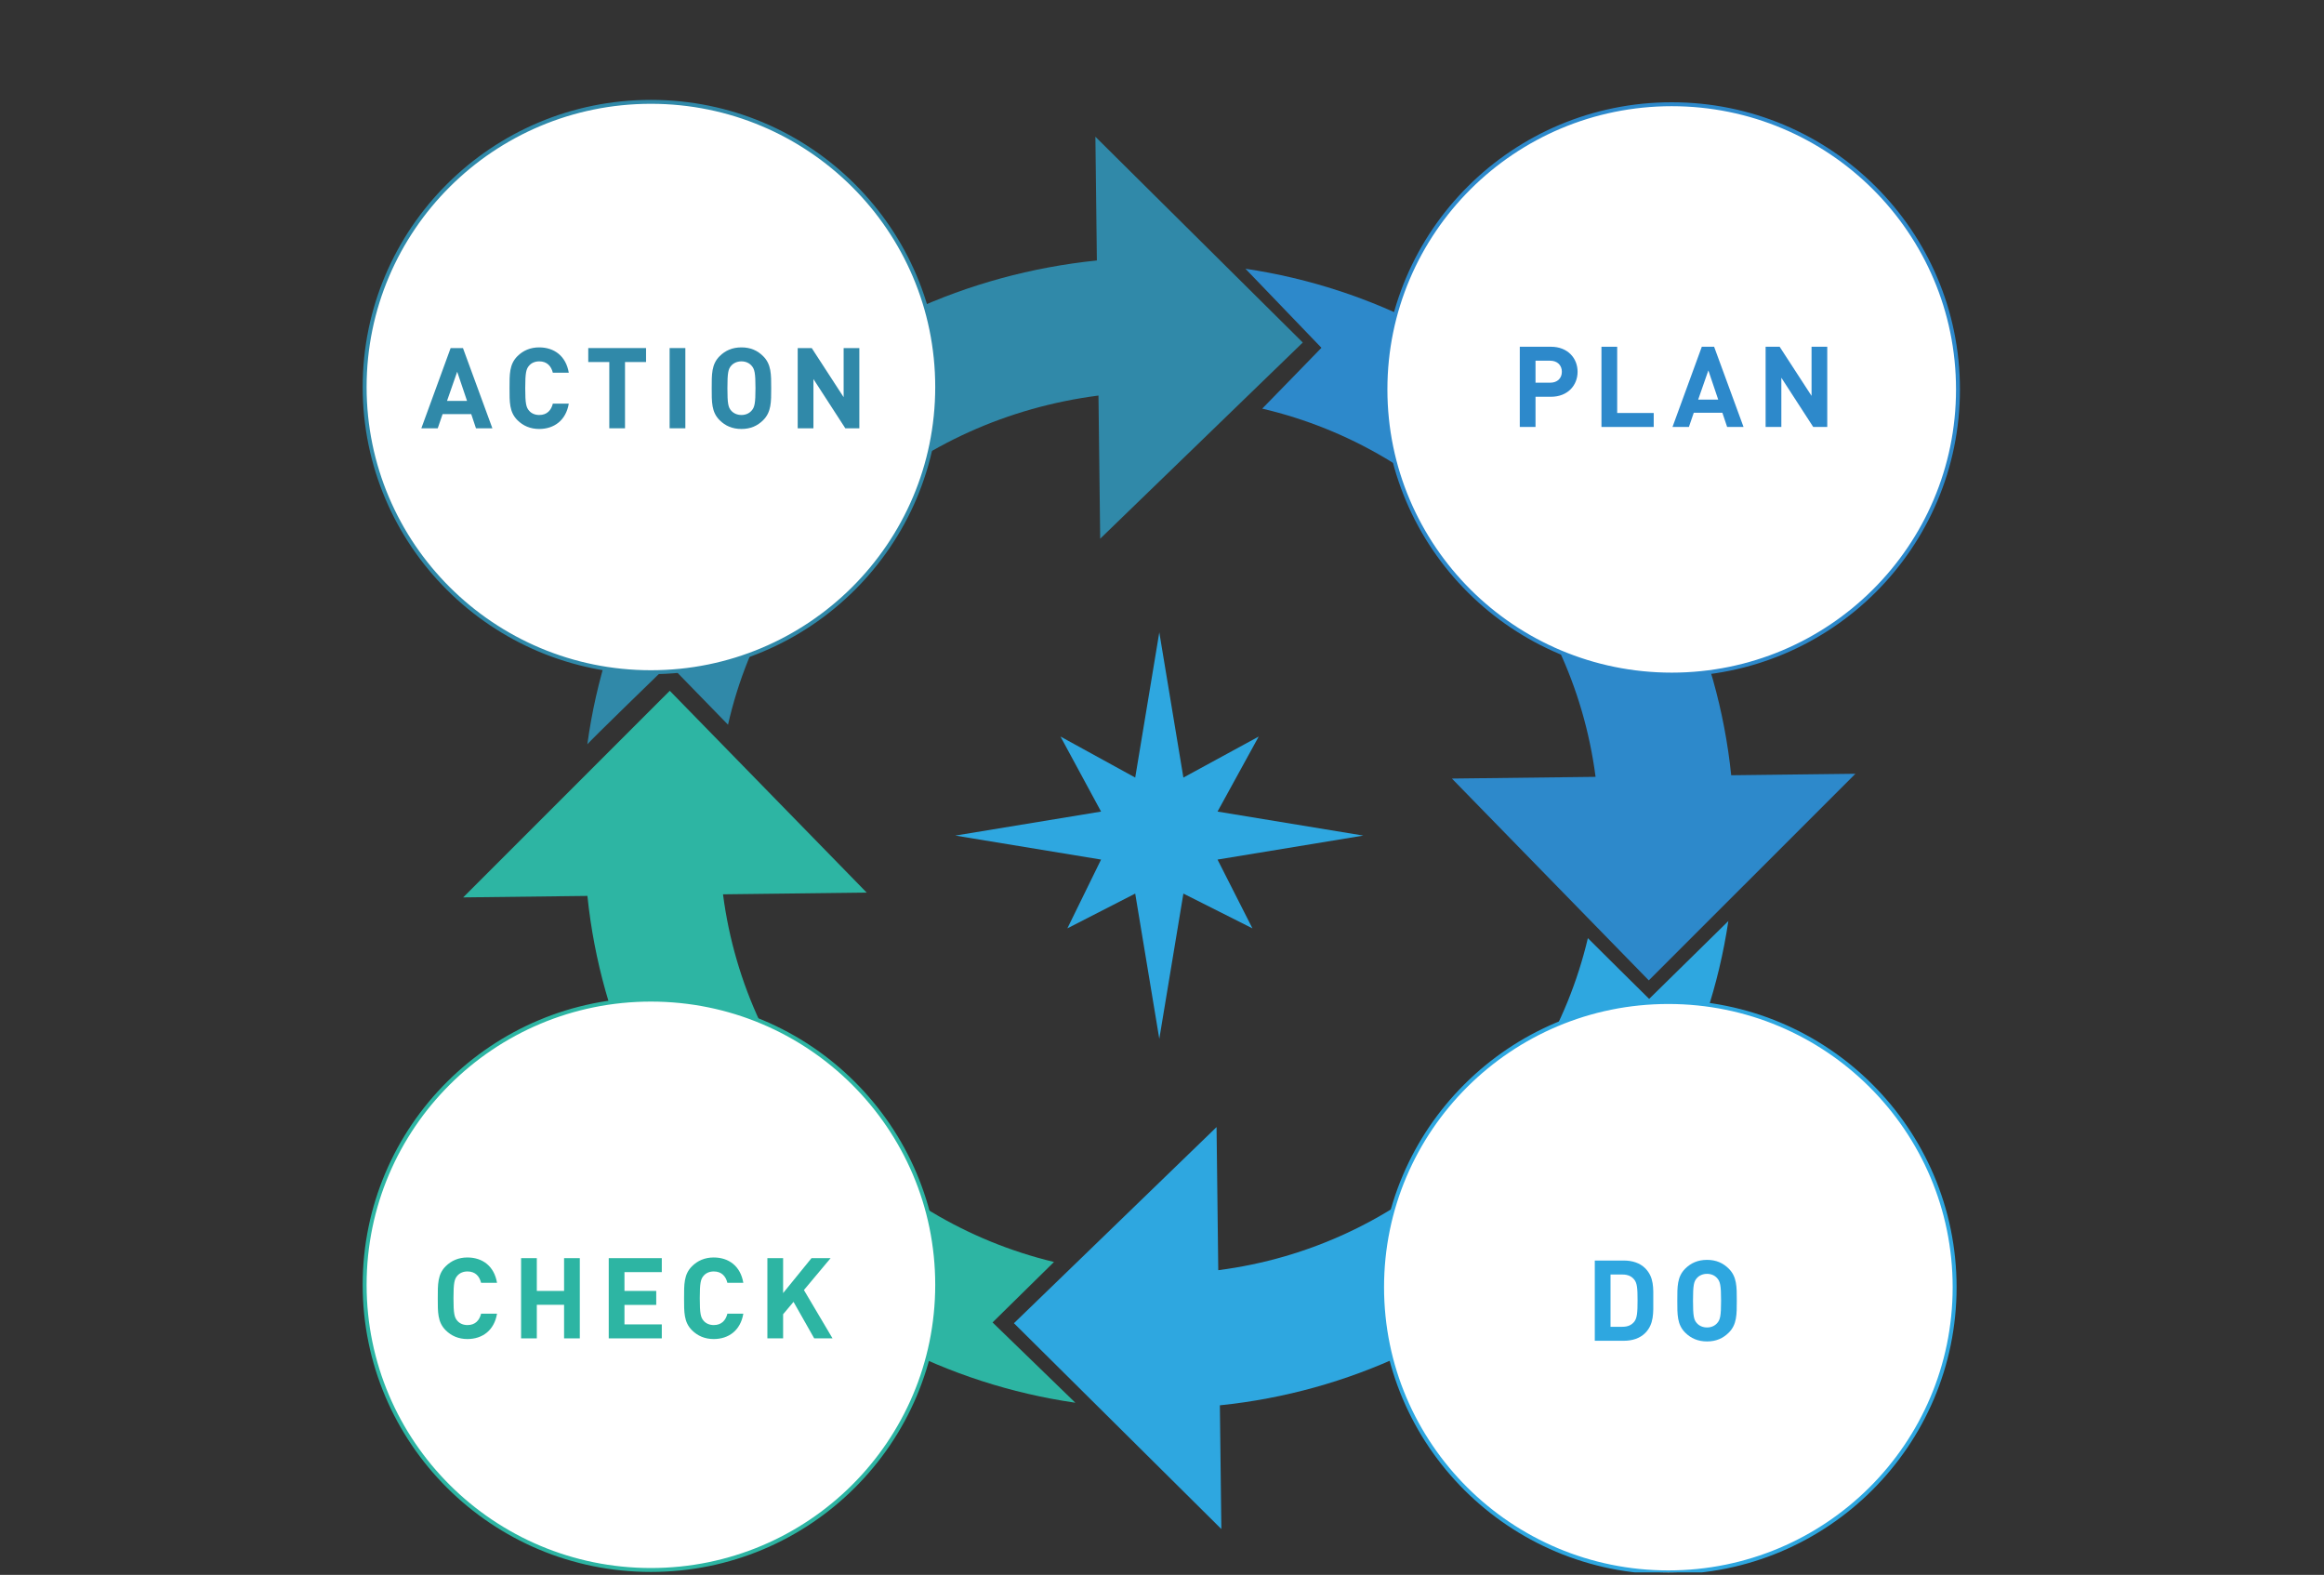 <svg width="459" height="311" viewBox="0 0 459 311" fill="none" xmlns="http://www.w3.org/2000/svg">
<rect x="0" y="0" width="459" height="311" fill="#333333" stroke="none"/>
<g clip-path="url(#clip0_5_3237)">
<path d="M269.263 165.003L240.467 169.742L247.363 183.326L233.725 176.458L228.967 205.139L224.209 176.458L210.808 183.326L217.466 169.742L188.671 165.003L217.466 160.264L209.451 145.446L224.209 153.548L228.967 124.868L233.724 153.548L248.602 145.447L240.468 160.264L269.263 165.003Z" fill="#2EA7E0"/>
<path d="M228.966 128.358V165.003L233.077 154.798L228.966 128.358Z" fill="#2EA7E0"/>
<path d="M247.362 146.681L228.966 165.004L239.118 160.682L247.362 146.681Z" fill="#2EA7E0"/>
<path d="M265.758 165.003H228.967L239.213 169.097L265.758 165.003Z" fill="#2EA7E0"/>
<path d="M246.165 182.042L228.967 165.003L233.306 175.115L246.165 182.042Z" fill="#2EA7E0"/>
<path d="M229.204 201.649V165.003L225.094 175.209L229.204 201.649Z" fill="#2EA7E0"/>
<path d="M212.166 182.042L229.204 165.003L219.052 169.325L212.166 182.042Z" fill="#2EA7E0"/>
<path d="M192.412 165.003H229.203L218.957 160.91L192.412 165.003Z" fill="#2EA7E0"/>
<path d="M211.689 147.37L229.203 165.004L224.865 154.892L211.689 147.37Z" fill="#2EA7E0"/>
<path d="M143.786 143.108C151.72 108.21 180.763 82.774 216.953 78.11L217.293 106.378L257.306 67.639L216.344 27L216.637 51.435C164.696 56.753 122.977 95.76 116.001 147.002C115.878 146.894 132.139 131.144 132.139 131.144L143.786 143.108Z" fill="#3089A9"/>
<path d="M325.715 197.254C325.715 197.254 313.888 185.574 313.611 185.259C305.446 219.804 276.555 246.193 240.612 250.826L240.274 222.566L200.259 261.297L241.223 301.944L240.93 277.509C292.382 272.238 333.809 232.445 341.357 181.881L325.715 197.254Z" fill="#2EA7E0"/>
<path d="M260.99 68.68C260.99 68.68 249.612 80.399 249.295 80.691C283.978 88.823 310.482 117.605 315.132 153.406L286.758 153.744L325.644 193.598L366.453 152.797L341.92 153.09C336.629 101.856 296.717 60.61 245.981 53.07L260.99 68.68Z" fill="#2D89CB"/>
<path d="M208.169 249.203C173.709 240.925 147.431 212.241 142.797 176.603L171.176 176.264L132.283 136.41L91.481 177.211L116.016 176.918C121.314 228.29 161.443 269.63 212.387 277.001L196.033 261.143L208.169 249.203Z" fill="#2DB5A3"/>
<path d="M330.171 133.213C361.396 133.213 386.71 108 386.71 76.898C386.71 45.796 361.396 20.583 330.171 20.583C298.945 20.583 273.631 45.796 273.631 76.898C273.631 108 298.945 133.213 330.171 133.213Z" fill="white" stroke="#2D89CB" stroke-width="0.775" stroke-miterlimit="10"/>
<path d="M306.329 78.35H303.271V84.313H300.165V68.474H306.329C309.616 68.474 311.58 70.72 311.58 73.413C311.58 76.104 309.616 78.35 306.329 78.35ZM306.174 71.23H303.271V75.571H306.174C307.582 75.571 308.474 74.702 308.474 73.413C308.474 72.122 307.582 71.23 306.174 71.23Z" fill="#2D89CB"/>
<path d="M316.295 84.313V68.474H319.401V81.554H326.616V84.313H316.295Z" fill="#2D89CB"/>
<path d="M341.118 84.313L340.178 81.51H334.526L333.565 84.313H330.326L336.114 68.474H338.546L344.357 84.313H341.118ZM337.408 73.145L335.399 78.907H339.353L337.408 73.145Z" fill="#2D89CB"/>
<path d="M358.12 84.313L351.823 74.591V84.313H348.717V68.474H351.488L357.788 78.173V68.474H360.891V84.313H358.12Z" fill="#2D89CB"/>
<path d="M329.507 310.5C360.733 310.5 386.047 285.287 386.047 254.185C386.047 223.084 360.733 197.871 329.507 197.871C298.282 197.871 272.968 223.084 272.968 254.185C272.968 285.287 298.282 310.5 329.507 310.5Z" fill="white" stroke="#2EA7E0" stroke-width="0.775" stroke-miterlimit="10"/>
<path d="M324.92 263.248C323.87 264.294 322.374 264.764 320.72 264.764H314.979V248.921H320.72C322.374 248.921 323.87 249.39 324.92 250.433C326.707 252.213 326.53 254.396 326.53 256.775C326.53 259.156 326.707 261.468 324.92 263.248ZM322.754 252.66C322.216 252.014 321.501 251.681 320.429 251.681H318.085V262.004H320.429C321.501 262.004 322.216 261.67 322.754 261.024C323.336 260.312 323.424 259.178 323.424 256.775C323.424 254.374 323.336 253.372 322.754 252.66Z" fill="#2EA7E0"/>
<path d="M341.437 263.16C340.32 264.272 338.957 264.896 337.148 264.896C335.339 264.896 333.953 264.272 332.837 263.16C331.23 261.56 331.275 259.578 331.275 256.841C331.275 254.106 331.23 252.125 332.837 250.524C333.953 249.412 335.339 248.789 337.148 248.789C338.957 248.789 340.32 249.412 341.437 250.524C343.047 252.125 343.024 254.106 343.024 256.841C343.024 259.578 343.047 261.56 341.437 263.16ZM339.137 252.392C338.688 251.882 337.999 251.548 337.148 251.548C336.3 251.548 335.585 251.882 335.14 252.392C334.535 253.06 334.377 253.794 334.377 256.841C334.377 259.89 334.535 260.624 335.14 261.292C335.585 261.802 336.3 262.136 337.148 262.136C337.999 262.136 338.688 261.802 339.137 261.292C339.738 260.624 339.919 259.89 339.919 256.841C339.919 253.794 339.738 253.06 339.137 252.392Z" fill="#2EA7E0"/>
<path d="M128.559 310.028C159.785 310.028 185.098 284.815 185.098 253.713C185.098 222.611 159.785 197.398 128.559 197.398C97.334 197.398 72.02 222.611 72.02 253.713C72.02 284.815 97.334 310.028 128.559 310.028Z" fill="white" stroke="#2DB5A3" stroke-width="0.775" stroke-miterlimit="10"/>
<path d="M92.313 264.423C90.571 264.423 89.141 263.8 88.025 262.687C86.418 261.087 86.462 259.106 86.462 256.368C86.462 253.634 86.418 251.652 88.025 250.052C89.141 248.94 90.571 248.316 92.313 248.316C95.283 248.316 97.608 250.008 98.165 253.322H95.017C94.704 252.052 93.898 251.076 92.335 251.076C91.488 251.076 90.795 251.384 90.349 251.898C89.745 252.566 89.565 253.322 89.565 256.368C89.565 259.417 89.745 260.174 90.349 260.841C90.795 261.352 91.488 261.664 92.335 261.664C93.898 261.664 94.704 260.687 95.017 259.417H98.165C97.608 262.732 95.261 264.423 92.313 264.423Z" fill="#2DB5A3"/>
<path d="M111.408 264.291V257.66H106.024V264.291H102.918V248.448H106.024V254.922H111.408V248.448H114.513V264.291H111.408Z" fill="#2DB5A3"/>
<path d="M120.229 264.291V248.448H130.707V251.208H123.334V254.922H129.609V257.682H123.334V261.531H130.707V264.291H120.229Z" fill="#2DB5A3"/>
<path d="M140.958 264.423C139.215 264.423 137.785 263.8 136.669 262.687C135.062 261.087 135.107 259.106 135.107 256.368C135.107 253.634 135.062 251.652 136.669 250.052C137.785 248.94 139.215 248.316 140.958 248.316C143.928 248.316 146.252 250.008 146.809 253.322H143.662C143.349 252.052 142.542 251.076 140.98 251.076C140.132 251.076 139.44 251.384 138.994 251.898C138.39 252.566 138.209 253.322 138.209 256.368C138.209 259.417 138.39 260.174 138.994 260.841C139.44 261.352 140.132 261.664 140.98 261.664C142.542 261.664 143.349 260.687 143.662 259.417H146.809C146.252 262.732 143.906 264.423 140.958 264.423Z" fill="#2DB5A3"/>
<path d="M160.811 264.291L156.724 257.08L154.668 259.528V264.291H151.562V248.448H154.668V255.347L160.276 248.448H164.049L158.777 254.746L164.429 264.291H160.811Z" fill="#2DB5A3"/>
<path d="M128.559 132.74C159.785 132.74 185.098 107.527 185.098 76.426C185.098 45.324 159.785 20.111 128.559 20.111C97.334 20.111 72.02 45.324 72.02 76.426C72.02 107.527 97.334 132.74 128.559 132.74Z" fill="white" stroke="#3089A9" stroke-width="0.775" stroke-miterlimit="10"/>
<path d="M94.005 84.574L93.069 81.77H87.417L86.456 84.574H83.217L89.002 68.734H91.437L97.247 84.574H94.005ZM90.298 73.406L88.287 79.168H92.243L90.298 73.406Z" fill="#3089A9"/>
<path d="M106.486 84.71C104.743 84.71 103.313 84.086 102.197 82.974C100.59 81.37 100.634 79.392 100.634 76.654C100.634 73.917 100.59 71.938 102.197 70.335C103.313 69.223 104.743 68.599 106.486 68.599C109.456 68.599 111.78 70.291 112.337 73.605H109.19C108.877 72.338 108.073 71.359 106.508 71.359C105.66 71.359 104.967 71.671 104.522 72.181C103.917 72.849 103.737 73.605 103.737 76.654C103.737 79.704 103.917 80.46 104.522 81.128C104.967 81.638 105.66 81.95 106.508 81.95C108.073 81.95 108.877 80.97 109.19 79.704H112.337C111.78 83.018 109.433 84.71 106.486 84.71Z" fill="#3089A9"/>
<path d="M123.442 71.491V84.574H120.339V71.491H116.183V68.734H127.598V71.491H123.442Z" fill="#3089A9"/>
<path d="M132.253 84.574V68.734H135.359V84.574H132.253Z" fill="#3089A9"/>
<path d="M150.728 82.974C149.611 84.086 148.248 84.71 146.439 84.71C144.63 84.71 143.244 84.086 142.128 82.974C140.521 81.37 140.566 79.392 140.566 76.654C140.566 73.917 140.521 71.938 142.128 70.335C143.244 69.223 144.63 68.599 146.439 68.599C148.248 68.599 149.611 69.223 150.728 70.335C152.338 71.938 152.315 73.917 152.315 76.654C152.315 79.392 152.338 81.37 150.728 82.974ZM148.428 72.203C147.979 71.693 147.287 71.359 146.439 71.359C145.591 71.359 144.876 71.693 144.427 72.203C143.826 72.871 143.668 73.605 143.668 76.654C143.668 79.704 143.826 80.438 144.427 81.103C144.876 81.616 145.591 81.95 146.439 81.95C147.287 81.95 147.979 81.616 148.428 81.103C149.029 80.438 149.21 79.704 149.21 76.654C149.21 73.605 149.029 72.871 148.428 72.203Z" fill="#3089A9"/>
<path d="M166.953 84.574L160.656 74.852V84.574H157.55V68.734H160.32L166.621 78.434V68.734H169.724V84.574H166.953Z" fill="#3089A9"/>
</g>
<defs>
<clipPath id="clip0_5_3237">
<rect width="458" height="310.389" fill="white" transform="translate(0.365 0.111)"/>
</clipPath>
</defs>
</svg>

